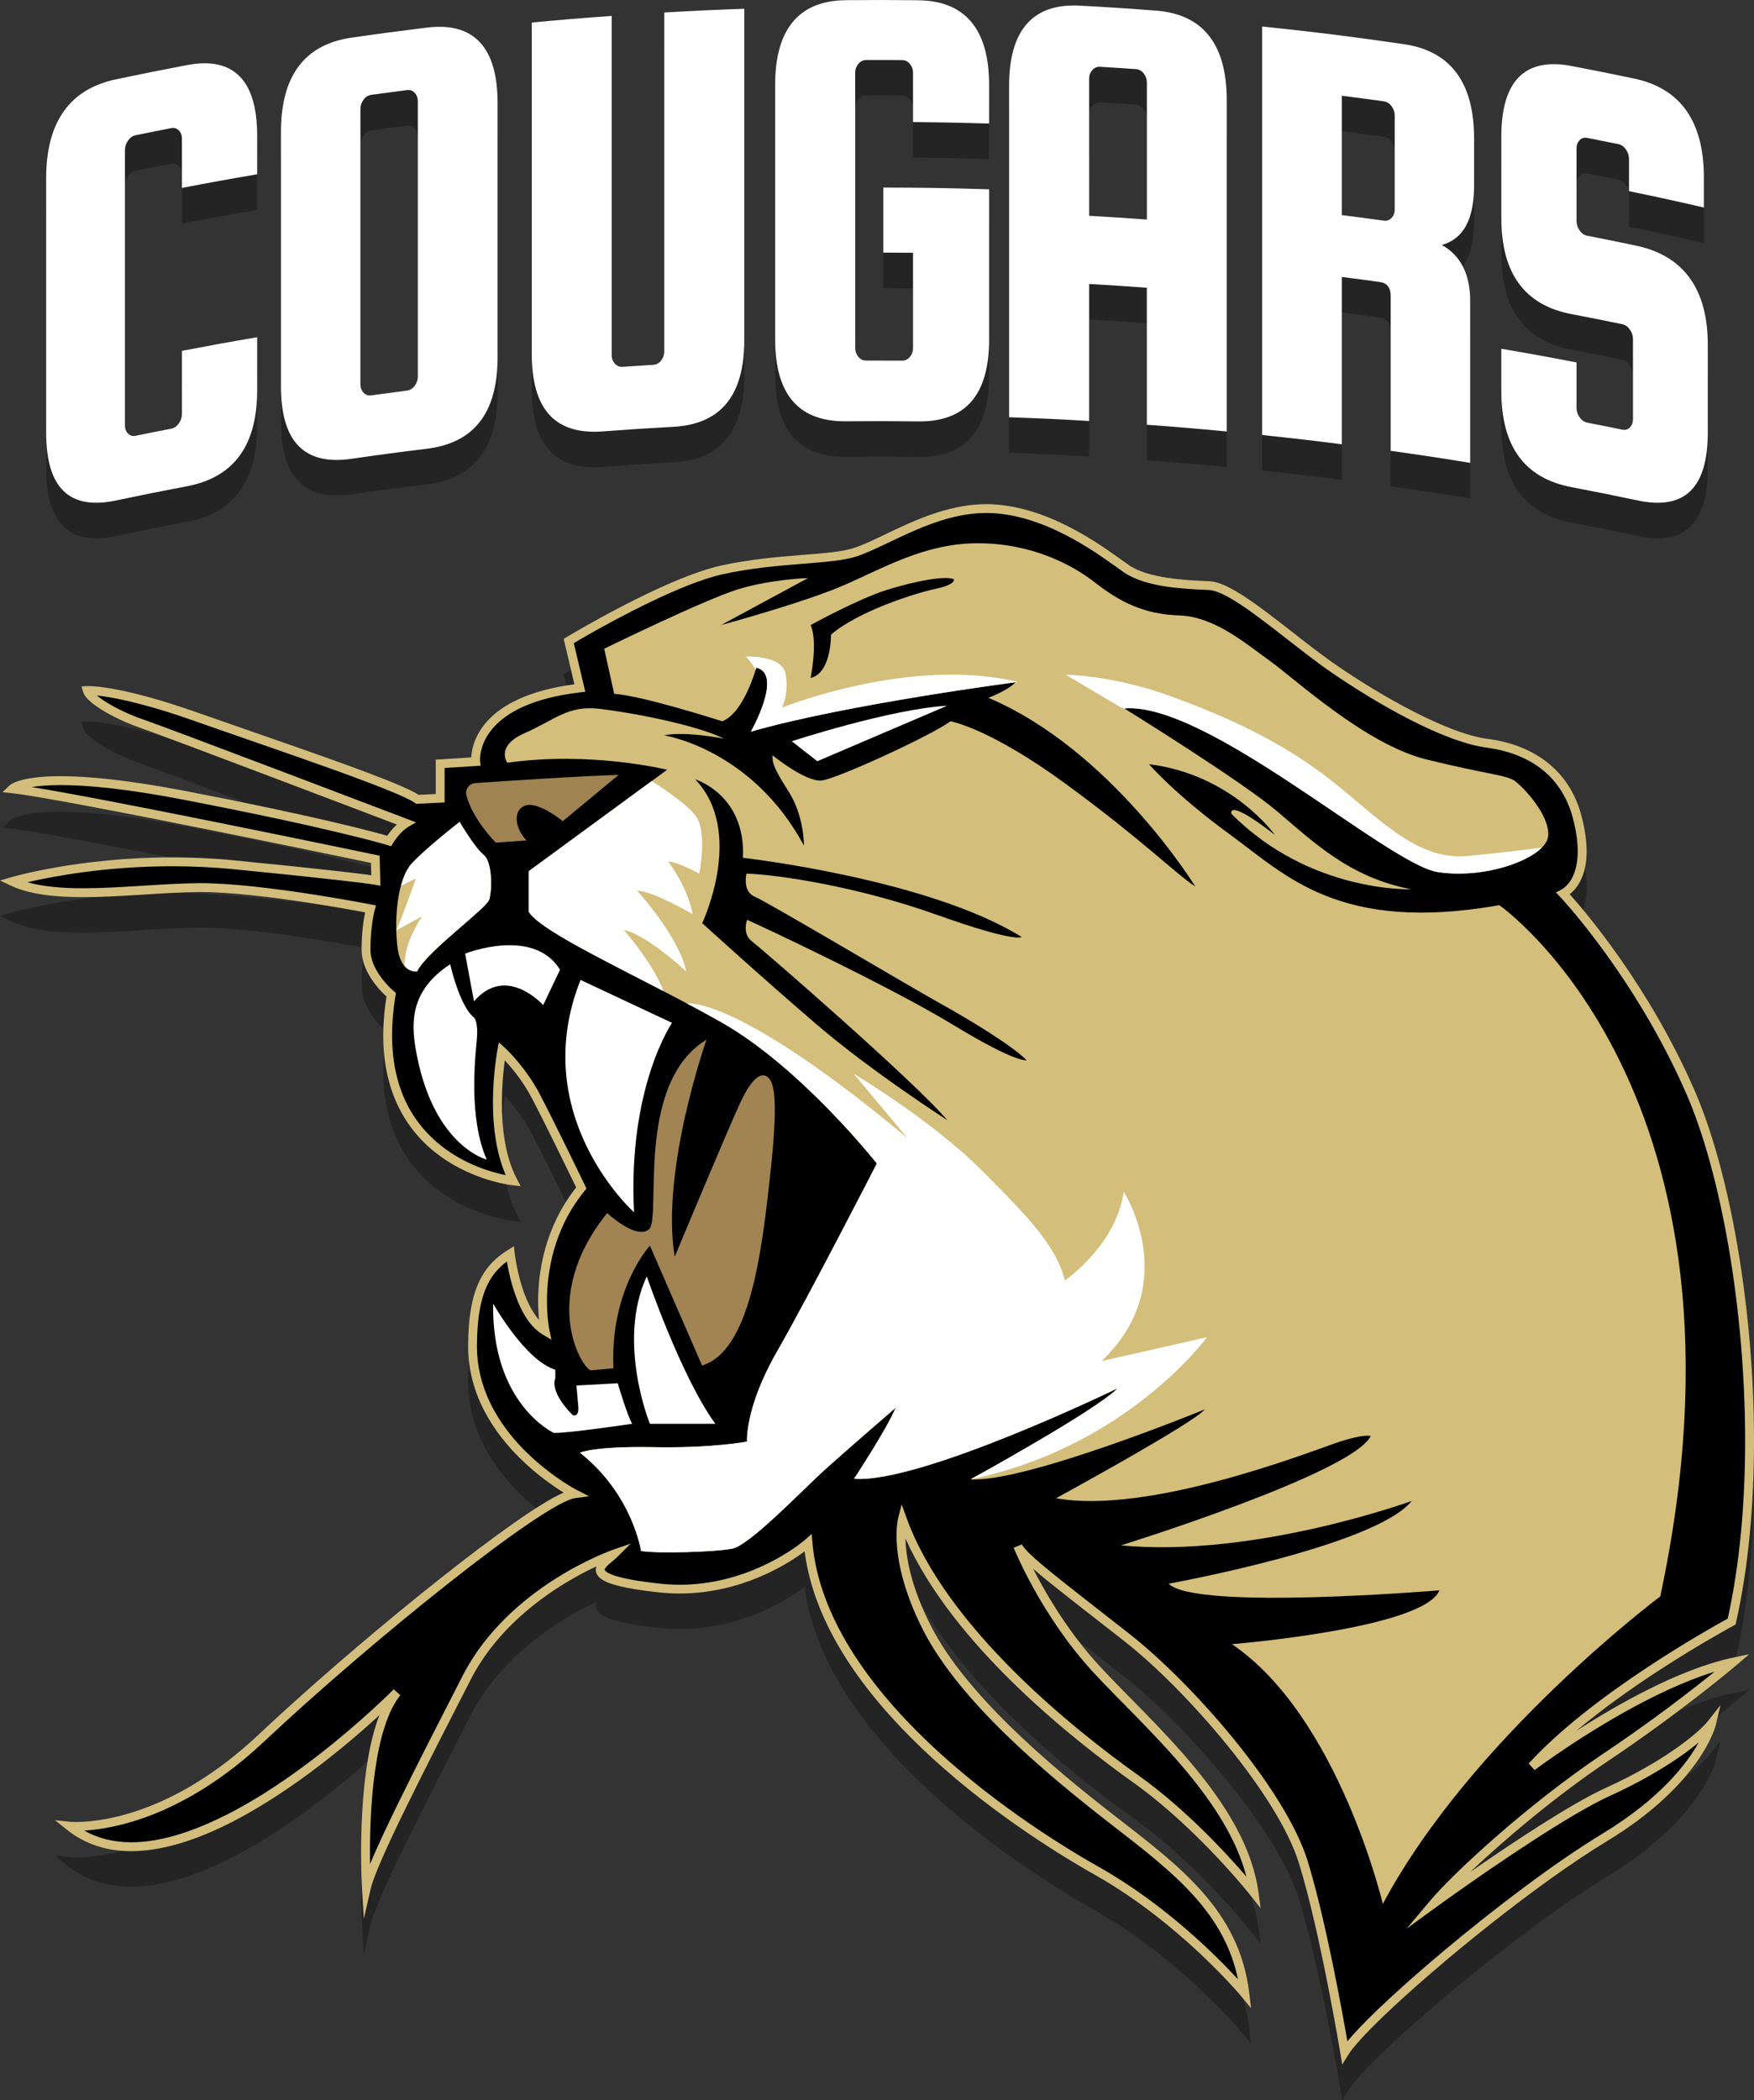 <?xml version="1.0" encoding="utf-8"?>
<!-- Generator: Adobe Illustrator 16.0.0, SVG Export Plug-In . SVG Version: 6.00 Build 0)  -->
<!DOCTYPE svg PUBLIC "-//W3C//DTD SVG 1.1//EN" "http://www.w3.org/Graphics/SVG/1.1/DTD/svg11.dtd">
<svg version="1.1" id="Layer_1" xmlns="http://www.w3.org/2000/svg" xmlns:xlink="http://www.w3.org/1999/xlink" x="0px" y="0px"
	 width="98.788px" height="118.237px" viewBox="37.274 21.546 98.788 118.237"
	 enable-background="new 37.274 21.546 98.788 118.237" xml:space="preserve">
<rect x="37.274" y="21.546" width="98.788" height="118.237" fill="#333333" stroke="none"/>
<rect display="none" fill="#4D284A" width="173.333" height="159.333"/>
<path opacity="0.3" d="M39.874,47.898c0-5.73,0-8.595,0-14.326c0-3.127,1.306-5.006,3.929-5.559c1.6-0.336,2.4-0.497,4.004-0.802
	c2.63-0.5,3.951,0.852,3.951,3.98c0,0.867,0,1.301,0,2.168c-1.697,0.289-2.544,0.442-4.237,0.767c0-1.109,0-1.664,0-2.772
	c0-0.19-0.058-0.344-0.175-0.464c-0.117-0.12-0.26-0.163-0.43-0.13c-0.801,0.156-1.202,0.236-2.002,0.4
	c-0.169,0.035-0.313,0.135-0.429,0.301c-0.116,0.166-0.174,0.344-0.174,0.534c0,6.2,0,9.299,0,15.499
	c0,0.19,0.058,0.344,0.174,0.462c0.116,0.118,0.259,0.16,0.429,0.125c0.8-0.164,1.201-0.244,2.002-0.4
	c0.169-0.033,0.313-0.132,0.43-0.296c0.117-0.165,0.175-0.342,0.175-0.532c0-1.422,0-2.132,0-3.554
	c1.693-0.324,2.54-0.478,4.237-0.767c0,1.194,0,1.792,0,2.986c0,3.128-1.321,4.904-3.951,5.404
	c-1.604,0.305-2.405,0.465-4.004,0.802C41.18,52.276,39.874,51.027,39.874,47.898z M53.098,45.295c0-5.73,0-8.595,0-14.326
	c0-3.128,1.318-4.92,3.963-5.301c1.702-0.245,2.554-0.358,4.259-0.568c2.65-0.325,3.978,1.114,3.978,4.242c0,5.73,0,8.595,0,14.326
	c0,3.128-1.328,4.816-3.978,5.142c-1.706,0.209-2.557,0.323-4.259,0.568C54.416,49.758,53.098,48.423,53.098,45.295z M57.573,45.18
	c0,0.19,0.059,0.347,0.176,0.473c0.117,0.125,0.261,0.177,0.432,0.153c0.807-0.111,1.21-0.165,2.017-0.269
	c0.171-0.022,0.315-0.112,0.433-0.269c0.118-0.155,0.176-0.328,0.176-0.518c0-6.2,0-9.299,0-15.499c0-0.189-0.059-0.348-0.176-0.476
	c-0.118-0.127-0.262-0.18-0.433-0.158c-0.807,0.104-1.21,0.158-2.017,0.269c-0.171,0.024-0.315,0.115-0.432,0.273
	c-0.117,0.159-0.176,0.333-0.176,0.522C57.573,35.881,57.573,38.98,57.573,45.18z M71.211,47.835
	c1.594-0.119,2.393-0.171,3.989-0.259c2.66-0.148,3.993-1.747,3.993-4.875c0-7.465,0-11.197,0-18.662
	c-1.804,0.065-2.706,0.107-4.508,0.211c0,7.636,0,11.454,0,19.089c0,0.19-0.059,0.359-0.177,0.508
	c-0.118,0.149-0.263,0.229-0.434,0.239c-0.696,0.042-1.043,0.065-1.738,0.113c-0.172,0.012-0.317-0.049-0.434-0.183
	c-0.118-0.134-0.177-0.295-0.177-0.485c0-7.635,0-11.453,0-19.089c-1.801,0.13-2.701,0.205-4.5,0.374c0,7.466,0,11.198,0,18.663
	C67.225,46.606,68.552,48.033,71.211,47.835z M84.927,47.266c1.624-0.014,2.436-0.012,4.06,0.006
	c2.663,0.03,3.995-1.481,3.995-4.609c0-3.384,0-5.076,0-8.46c-2.383-0.073-3.575-0.092-5.96-0.096c0,1.465,0,2.197,0,3.661
	c0.67,0.001,1.005,0.003,1.675,0.009c0,2.147,0,3.22,0,5.367c0,0.19-0.059,0.355-0.177,0.497c-0.119,0.14-0.264,0.21-0.436,0.209
	c-0.813-0.005-1.218-0.006-2.03-0.004c-0.173,0.001-0.318-0.07-0.436-0.211c-0.118-0.142-0.177-0.307-0.177-0.497
	c0-6.199,0-9.298,0-15.498c0-0.19,0.059-0.356,0.177-0.499c0.119-0.143,0.264-0.215,0.436-0.215c0.812-0.002,1.218-0.002,2.03,0.004
	c0.172,0.001,0.317,0.073,0.436,0.217c0.118,0.143,0.177,0.31,0.177,0.499c0,1.108,0,1.663,0,2.772
	c1.716,0.017,2.571,0.034,4.285,0.086c0-0.867,0-1.301,0-2.168c0-3.128-1.332-4.745-3.995-4.775
	c-1.624-0.018-2.436-0.019-4.06-0.005c-2.664,0.022-3.995,1.637-3.995,4.764c0,5.731,0,8.596,0,14.326
	C80.932,45.774,82.263,47.288,84.927,47.266z M98.618,47.247c-1.804-0.104-2.705-0.146-4.509-0.21c0-7.465,0-11.197,0-18.662
	c0-3.128,1.331-4.657,3.992-4.511c1.714,0.094,2.569,0.15,4.28,0.28c2.656,0.201,3.984,1.905,3.984,5.033c0,7.465,0,11.197,0,18.662
	c-1.799-0.171-2.699-0.247-4.5-0.379c0-3.085,0-4.628,0-7.713c-1.299-0.096-1.949-0.138-3.248-0.213
	C98.618,42.619,98.618,44.162,98.618,47.247z M98.618,35.695c1.301,0.075,1.95,0.117,3.25,0.212c0-3.085,0-4.628,0-7.714
	c0-0.189-0.06-0.359-0.178-0.51s-0.264-0.232-0.436-0.245c-0.811-0.057-1.215-0.083-2.025-0.132
	c-0.172-0.011-0.316,0.052-0.436,0.188c-0.117,0.135-0.176,0.298-0.176,0.487C98.618,31.066,98.618,32.609,98.618,35.695z
	 M112.847,48.559c-1.796-0.228-2.693-0.332-4.49-0.521c0-9.2,0-13.799,0-23c3.197,0.335,4.793,0.534,7.979,0.994
	c2.645,0.381,3.961,2.174,3.961,5.303c0,1.066,0,1.6,0,2.666c0,1.896-0.605,3.003-1.819,3.335c1.065,0.592,1.599,1.652,1.599,3.169
	c0,3.64,0,5.46,0,9.1c-1.789-0.291-2.685-0.426-4.477-0.678c0-3.484,0-5.226,0-8.709c0-0.474-0.203-0.74-0.607-0.795
	c-0.859-0.119-1.287-0.175-2.146-0.284C112.847,42.907,112.847,44.791,112.847,48.559z M112.847,35.656
	c0.948,0.12,1.422,0.183,2.37,0.314c0.17,0.023,0.313-0.028,0.431-0.153c0.117-0.126,0.177-0.283,0.177-0.473
	c0-2.119,0-3.178,0-5.297c0-0.189-0.06-0.364-0.177-0.522c-0.116-0.159-0.261-0.25-0.431-0.273c-0.948-0.132-1.422-0.195-2.37-0.315
	C112.847,31.625,112.847,32.968,112.847,35.656z M125.78,50.972c1.502,0.287,2.252,0.438,3.75,0.753
	c2.623,0.552,3.93-0.698,3.93-3.826c0-1.976,0-2.964,0-4.941c0-3.081-1.307-4.959-3.93-5.559c-1.142-0.241-1.713-0.357-2.859-0.581
	c-0.17-0.033-0.313-0.132-0.428-0.297c-0.117-0.165-0.176-0.341-0.176-0.531c0-1.635,0-2.453,0-4.088
	c0-0.189,0.059-0.344,0.176-0.464c0.115-0.119,0.258-0.162,0.428-0.129c0.699,0.137,1.05,0.207,1.748,0.35
	c0.17,0.034,0.313,0.135,0.43,0.301c0.115,0.166,0.174,0.345,0.174,0.534c0,0.725,0,1.088,0,1.813
	c1.689,0.351,2.532,0.536,4.216,0.922c0-0.683,0-1.024,0-1.706c0-3.127-1.307-5.005-3.93-5.554
	c-1.409-0.295-2.114-0.437-3.526-0.707c-2.631-0.504-3.951,0.847-3.951,3.975c0,1.834,0,2.751,0,4.585
	c0,3.128,1.32,4.906,3.951,5.409c1.145,0.219,1.717,0.333,2.86,0.568c0.169,0.035,0.312,0.135,0.428,0.302
	c0.116,0.166,0.175,0.345,0.175,0.534c0,1.807,0,2.709,0,4.515c0,0.19-0.059,0.343-0.175,0.461c-0.116,0.119-0.259,0.16-0.428,0.125
	c-0.788-0.163-1.183-0.242-1.972-0.396c-0.17-0.033-0.313-0.132-0.428-0.297c-0.117-0.164-0.176-0.341-0.176-0.531
	c0-1.023,0-1.536,0-2.559c-1.691-0.327-2.54-0.481-4.236-0.772c0,0.953,0,1.429,0,2.382C121.831,48.691,123.15,50.469,125.78,50.972
	z M126.049,120.995c1.511-1.268,3.195-2.453,4.688-3.424c1.164-0.757,2.213-1.386,2.969-1.822c0.754-0.438,1.215-0.687,1.217-0.688
	l0.101-0.055l0.024-0.11c0.705-3.114,1.014-6.636,1.015-10.206c-0.002-7.504-1.364-15.212-3.36-19.781
	c-2.582-5.899-6.181-10.082-7.021-11.018c0.548-0.431,0.955-1.219,0.953-2.42c0-0.577-0.09-1.246-0.297-2.017
	c-0.711-2.671-2.834-3.996-5.271-4.308c-2.276-0.292-6.038-2.436-8.517-4.146c-1.235-0.85-2.633-2.004-3.904-2.959
	c-0.637-0.477-1.242-0.905-1.789-1.222c-0.548-0.315-1.029-0.528-1.468-0.551c-1.433-0.055-3.507-0.174-4.556-0.923
	c-1.15-0.804-4.055-3.094-7.371-3.388c-0.211-0.019-0.42-0.027-0.627-0.027c-3.069,0.005-5.719,1.892-7.463,2.466
	c-0.638,0.217-1.735,0.3-3.05,0.405c-1.318,0.106-2.863,0.24-4.445,0.588c-3.206,0.711-8.687,4.025-8.7,4.03l-0.156,0.094
	l0.604,2.558c-2.634,0.352-4.102,1.19-4.898,2.065c-0.749,0.822-0.892,1.648-0.912,2.053l-1.999,0.125v1.934l-0.967,0.047
	c-0.315-0.209-0.887-0.463-1.696-0.79c-2.62-1.05-7.458-2.678-10.785-3.849c-3.981-1.402-5.752-1.484-6.118-1.484l-0.073,0.001
	l-0.314,0.018l0.089,0.302c0.07,0.221,0.227,0.389,0.432,0.57c0.618,0.53,1.762,1.108,2.821,1.472c0.675,0.23,4.393,1.63,7.93,2.97
	c1.769,0.67,3.496,1.325,4.78,1.813c0.75,0.285,1.341,0.509,1.709,0.649c-0.246,0.227-0.431,0.474-0.539,0.633
	c-0.757-0.216-4.035-1.108-11.345-2.516c-3.335-0.642-5.563-0.838-7.046-0.839c-2.28,0.001-2.817,0.46-2.895,0.531l-0.38,0.371
	l0.529,0.056c1.438,0.152,6.561,1.146,11.297,2.098c2.371,0.477,4.649,0.943,6.336,1.291c1.271,0.262,2.203,0.456,2.586,0.536
	l0.018,0.692c-0.64-0.088-2.523-0.323-7.687-0.833c-1.226-0.121-2.407-0.171-3.521-0.171c-5.27,0-9.058,1.113-9.073,1.118
	l-0.629,0.185l0.592,0.281c1.091,0.516,2.531,0.653,4.093,0.655c2.14-0.001,4.516-0.27,6.485-0.287h0.128
	c1.705,0,4.092,0.297,6.044,0.596c0.977,0.149,1.846,0.299,2.471,0.411c0.324,0.058,0.578,0.105,0.751,0.138
	c-0.077,0.368-0.199,1.104-0.199,2.095c0.002,0.785,0.389,1.462,0.76,1.946c0.258,0.336,0.506,0.573,0.642,0.695
	c-0.121,0.777-0.183,1.508-0.183,2.18c-0.006,3.808,1.824,5.959,3.642,7.105c1.817,1.15,3.612,1.34,3.634,1.343l0.465,0.05
	l-0.218-0.414c-0.656-1.242-0.843-2.879-0.842-4.271c0-0.805,0.061-1.525,0.121-2.046c0.015-0.13,0.03-0.247,0.044-0.351
	c0.38,0.405,1.008,1.146,1.526,2.129c0.403,0.767,1.044,2.058,1.583,3.154c0.418,0.854,0.772,1.583,0.911,1.87
	c-1.787,2.267-2.142,4.78-2.142,6.396c0,0.424,0.024,0.783,0.052,1.063c-0.449-0.502-0.784-1.269-0.996-1.983
	c-0.142-0.471-0.236-0.916-0.295-1.242c-0.059-0.324-0.081-0.526-0.081-0.527l-0.043-0.395l-0.337,0.209
	c-0.629,0.39-1.208,0.91-1.61,1.756s-0.633,1.996-0.633,3.664c0.001,2.763,1.484,4.896,2.944,6.33c0.95,0.934,1.889,1.57,2.439,1.91
	c-0.173,0.075-0.357,0.164-0.57,0.28c-1.648,0.906-4.51,3.032-7.616,5.542c-3.104,2.51-6.441,5.396-9.004,7.809
	c-4.849,4.563-9.057,4.912-10.268,4.914c-0.117,0-0.206-0.002-0.264-0.006l-0.083-0.007l-0.848-0.09l0.666,0.534
	c1.065,0.855,2.315,1.213,3.627,1.211c3.316-0.008,7.074-2.211,10.035-4.393c1.651-1.221,3.031-2.424,3.945-3.263
	c-0.336,0.863-0.562,1.876-0.718,2.921c-0.253,1.711-0.313,3.502-0.313,4.819c0,1.188,0.048,1.987,0.049,1.991l0.105,1.734
	l0.388-1.693c0.155-0.69,0.937-2.434,1.989-4.579c1.053-2.152,2.381-4.737,3.646-7.206c1.235-2.412,3.271-4.122,5.001-5.225
	c0.797-0.508,1.52-0.881,2.076-1.141c-0.02,0.059-0.034,0.12-0.037,0.189c-0.002,0.177,0.094,0.348,0.238,0.467
	c0.217,0.184,0.546,0.318,1.072,0.451c0.526,0.132,1.25,0.252,2.244,0.359c0.401,0.043,0.792,0.063,1.173,0.063
	c3.52-0.003,6.124-1.69,7.036-2.372c0.539,4.174,3.342,7.979,6.609,11.096c3.387,3.229,7.281,5.727,9.731,7.109
	c2.413,1.361,4.483,3.078,5.946,4.453c0.731,0.688,1.313,1.291,1.711,1.722c0.197,0.215,0.351,0.388,0.453,0.504
	c0.103,0.118,0.153,0.181,0.153,0.181l0.541,0.651l-0.101-0.841c-0.275-2.326-1.256-4.121-2.623-5.678
	c-1.367-1.559-3.119-2.887-4.973-4.324c-3.701-2.865-8.349-6.822-10.306-10.625c-1.177-2.279-1.438-3.979-1.463-4.977
	c2.683,5.994,9.396,11.289,12.845,13.752c1.793,1.277,3.445,2.867,4.646,4.135c0.601,0.636,1.088,1.188,1.426,1.584
	s0.521,0.629,0.521,0.63l0.568,0.718l-0.124-0.906c-0.356-2.578-1.883-4.97-3.668-7.115c-1.786-2.146-3.845-4.053-5.292-5.625
	c-1.439-1.563-2.533-3.275-3.268-4.598c-0.174-0.313-0.325-0.602-0.459-0.863c1.08,0.934,2.88,2.303,5.139,4.078
	c3.462,2.709,8.667,8.688,9.831,12.502c0.601,1.94,1.183,4.613,1.614,6.797c0.216,1.092,0.395,2.063,0.519,2.758
	c0.124,0.697,0.193,1.119,0.193,1.119l0.108,0.656l0.351-0.563c0.263-0.427,0.987-1.22,1.993-2.181
	c3.021-2.896,8.607-7.434,12.55-9.822c5.347-3.238,6.146-6.52,6.153-6.572l0.256-1.093l-0.694,0.881
	c-0.282,0.358-0.949,0.96-1.925,1.632c-0.977,0.673-2.268,1.428-3.815,2.129c-2.008,0.912-5.415,3.191-7.657,4.747
	c1.935-1.834,4.84-4.29,7.733-6.229c4.179-2.799,7.228-5.387,7.231-5.392l0.754-0.641l-0.969,0.204
	C131.85,117.525,128.379,119.499,126.049,120.995z"/>
<g>
	<g>
		<path fill="#FFFFFF" d="M47.521,44.853c0-1.422,0-2.132,0-3.554c1.693-0.324,2.54-0.478,4.237-0.767c0,1.194,0,1.792,0,2.986
			c0,3.128-1.321,4.904-3.951,5.404c-1.604,0.305-2.405,0.465-4.004,0.802c-2.623,0.552-3.929-0.697-3.929-3.826
			c0-5.73,0-8.595,0-14.326c0-3.127,1.306-5.006,3.929-5.559c1.6-0.336,2.4-0.497,4.004-0.802c2.63-0.5,3.951,0.852,3.951,3.98
			c0,0.867,0,1.301,0,2.168c-1.697,0.289-2.544,0.442-4.237,0.767c0-1.109,0-1.664,0-2.772c0-0.19-0.058-0.344-0.175-0.464
			c-0.117-0.12-0.26-0.163-0.43-0.13c-0.801,0.156-1.202,0.236-2.002,0.4c-0.169,0.035-0.313,0.135-0.429,0.301
			c-0.116,0.166-0.174,0.344-0.174,0.534c0,6.2,0,9.299,0,15.499c0,0.19,0.058,0.344,0.174,0.462
			c0.116,0.118,0.259,0.16,0.429,0.125c0.8-0.164,1.201-0.244,2.002-0.4c0.169-0.033,0.313-0.132,0.43-0.296
			C47.463,45.22,47.521,45.043,47.521,44.853z"/>
		<path fill="#FFFFFF" d="M65.298,27.342c0,5.73,0,8.595,0,14.326c0,3.128-1.328,4.816-3.978,5.142
			c-1.706,0.209-2.557,0.323-4.259,0.568c-2.645,0.38-3.963-0.955-3.963-4.083c0-5.73,0-8.595,0-14.326
			c0-3.128,1.318-4.92,3.963-5.301c1.702-0.245,2.554-0.358,4.259-0.568C63.97,22.775,65.298,24.214,65.298,27.342z M60.807,42.75
			c0-6.2,0-9.299,0-15.499c0-0.189-0.059-0.348-0.176-0.476c-0.118-0.127-0.262-0.18-0.433-0.158
			c-0.807,0.104-1.21,0.158-2.017,0.269c-0.171,0.024-0.315,0.115-0.432,0.273c-0.117,0.159-0.176,0.333-0.176,0.522
			c0,6.2,0,9.299,0,15.499c0,0.19,0.059,0.347,0.176,0.473c0.117,0.125,0.261,0.177,0.432,0.153c0.807-0.111,1.21-0.165,2.017-0.269
			c0.171-0.022,0.315-0.112,0.433-0.269C60.749,43.113,60.807,42.94,60.807,42.75z"/>
		<path fill="#FFFFFF" d="M74.685,22.25c1.802-0.104,2.704-0.146,4.508-0.211c0,7.465,0,11.197,0,18.662
			c0,3.128-1.333,4.727-3.993,4.875c-1.596,0.088-2.395,0.14-3.989,0.259c-2.659,0.198-3.986-1.229-3.986-4.356
			c0-7.465,0-11.197,0-18.663c1.799-0.169,2.699-0.244,4.5-0.374c0,7.636,0,11.454,0,19.089c0,0.19,0.059,0.351,0.177,0.485
			c0.117,0.134,0.262,0.195,0.434,0.183c0.695-0.048,1.042-0.071,1.738-0.113c0.171-0.01,0.316-0.09,0.434-0.239
			c0.118-0.149,0.177-0.318,0.177-0.508C74.685,33.704,74.685,29.886,74.685,22.25z"/>
		<path fill="#FFFFFF" d="M87.022,35.768c0-1.464,0-2.196,0-3.661c2.385,0.004,3.577,0.023,5.96,0.096c0,3.384,0,5.076,0,8.46
			c0,3.128-1.332,4.639-3.995,4.609c-1.624-0.018-2.436-0.02-4.06-0.006c-2.664,0.022-3.995-1.492-3.995-4.62
			c0-5.73,0-8.595,0-14.326c0-3.127,1.331-4.742,3.995-4.764c1.624-0.014,2.436-0.013,4.06,0.005
			c2.663,0.03,3.995,1.647,3.995,4.775c0,0.867,0,1.301,0,2.168c-1.714-0.052-2.569-0.069-4.285-0.086c0-1.109,0-1.664,0-2.772
			c0-0.189-0.059-0.356-0.177-0.499c-0.118-0.144-0.264-0.216-0.436-0.217c-0.813-0.006-1.218-0.006-2.03-0.004
			c-0.172,0-0.317,0.072-0.436,0.215c-0.118,0.143-0.177,0.309-0.177,0.499c0,6.2,0,9.299,0,15.498c0,0.19,0.059,0.355,0.177,0.497
			c0.118,0.141,0.263,0.212,0.436,0.211c0.812-0.002,1.218-0.001,2.03,0.004c0.172,0.001,0.316-0.069,0.436-0.209
			c0.118-0.142,0.177-0.307,0.177-0.497c0-2.147,0-3.22,0-5.367C88.027,35.771,87.692,35.769,87.022,35.768z"/>
		<path fill="#FFFFFF" d="M102.381,22.144c2.656,0.201,3.984,1.905,3.984,5.033c0,7.465,0,11.197,0,18.662
			c-1.799-0.171-2.699-0.247-4.5-0.379c0-3.085,0-4.628,0-7.713c-1.299-0.096-1.949-0.138-3.248-0.213c0,3.085,0,4.628,0,7.713
			c-1.804-0.104-2.705-0.146-4.509-0.21c0-7.465,0-11.197,0-18.662c0-3.128,1.331-4.657,3.992-4.511
			C99.815,21.958,100.67,22.014,102.381,22.144z M98.618,33.695c1.301,0.075,1.95,0.117,3.25,0.212c0-3.085,0-4.628,0-7.714
			c0-0.189-0.06-0.359-0.178-0.51s-0.264-0.232-0.436-0.245c-0.811-0.057-1.215-0.083-2.025-0.132
			c-0.172-0.011-0.316,0.052-0.436,0.188c-0.117,0.135-0.176,0.298-0.176,0.487C98.618,29.066,98.618,30.609,98.618,33.695z"/>
		<path fill="#FFFFFF" d="M112.847,37.139c0,3.768,0,5.652,0,9.42c-1.796-0.228-2.693-0.332-4.49-0.521c0-9.2,0-13.799,0-23
			c3.197,0.335,4.793,0.534,7.979,0.994c2.645,0.381,3.961,2.174,3.961,5.303c0,1.066,0,1.6,0,2.666
			c0,1.896-0.605,3.003-1.819,3.335c1.065,0.592,1.599,1.652,1.599,3.169c0,3.64,0,5.46,0,9.1c-1.789-0.291-2.685-0.426-4.477-0.678
			c0-3.484,0-5.226,0-8.709c0-0.474-0.203-0.74-0.607-0.795C114.133,37.304,113.706,37.248,112.847,37.139z M112.847,26.937
			c0,2.688,0,4.031,0,6.719c0.948,0.12,1.422,0.183,2.37,0.314c0.17,0.023,0.313-0.028,0.431-0.153
			c0.117-0.126,0.177-0.283,0.177-0.473c0-2.119,0-3.178,0-5.297c0-0.189-0.06-0.364-0.177-0.522
			c-0.116-0.159-0.261-0.25-0.431-0.273C114.269,27.12,113.795,27.057,112.847,26.937z"/>
		<path fill="#FFFFFF" d="M133.238,33.229c-1.684-0.386-2.526-0.571-4.216-0.922c0-0.725,0-1.088,0-1.813
			c0-0.189-0.059-0.368-0.174-0.534c-0.116-0.166-0.26-0.267-0.43-0.301c-0.698-0.143-1.049-0.213-1.748-0.35
			c-0.17-0.033-0.313,0.01-0.428,0.129c-0.117,0.12-0.176,0.275-0.176,0.464c0,1.635,0,2.453,0,4.088
			c0,0.19,0.059,0.366,0.176,0.531c0.115,0.165,0.258,0.264,0.428,0.297c1.146,0.224,1.718,0.34,2.859,0.581
			c2.623,0.6,3.93,2.478,3.93,5.559c0,1.977,0,2.965,0,4.941c0,3.128-1.307,4.378-3.93,3.826c-1.498-0.315-2.248-0.466-3.75-0.753
			c-2.63-0.503-3.949-2.281-3.949-5.409c0-0.953,0-1.429,0-2.382c1.696,0.291,2.545,0.445,4.236,0.772c0,1.023,0,1.536,0,2.559
			c0,0.19,0.059,0.367,0.176,0.531c0.115,0.165,0.258,0.264,0.428,0.297c0.789,0.154,1.184,0.233,1.972,0.396
			c0.169,0.035,0.312-0.006,0.428-0.125c0.116-0.118,0.175-0.271,0.175-0.461c0-1.806,0-2.708,0-4.515
			c0-0.189-0.059-0.368-0.175-0.534c-0.116-0.167-0.259-0.267-0.428-0.302c-1.144-0.235-1.716-0.349-2.86-0.568
			c-2.631-0.503-3.951-2.281-3.951-5.409c0-1.834,0-2.751,0-4.585c0-3.128,1.32-4.479,3.951-3.975
			c1.412,0.27,2.117,0.412,3.526,0.707c2.623,0.549,3.93,2.427,3.93,5.554C133.238,32.205,133.238,32.546,133.238,33.229z"/>
	</g>
	<g>
		<path fill="#D3BD7D" d="M126.049,118.995c1.511-1.268,3.195-2.453,4.688-3.424c1.164-0.757,2.213-1.386,2.969-1.822
			c0.754-0.438,1.215-0.687,1.217-0.688l0.101-0.055l0.024-0.11c0.705-3.114,1.014-6.636,1.015-10.206
			c-0.002-7.504-1.364-15.212-3.36-19.781c-2.582-5.899-6.181-10.082-7.021-11.018c0.548-0.431,0.955-1.219,0.953-2.42
			c0-0.577-0.09-1.246-0.297-2.017c-0.711-2.671-2.834-3.996-5.271-4.308c-2.276-0.292-6.038-2.436-8.517-4.146
			c-1.235-0.85-2.633-2.004-3.904-2.959c-0.637-0.477-1.242-0.905-1.789-1.222c-0.548-0.315-1.029-0.528-1.468-0.551
			c-1.433-0.055-3.507-0.174-4.556-0.923c-1.15-0.804-4.055-3.094-7.371-3.388c-0.211-0.019-0.42-0.027-0.627-0.027
			c-3.069,0.005-5.719,1.892-7.463,2.466c-0.638,0.217-1.735,0.3-3.05,0.405c-1.318,0.106-2.863,0.24-4.445,0.588
			c-3.206,0.711-8.687,4.025-8.7,4.03l-0.156,0.094l0.604,2.558c-2.634,0.352-4.102,1.19-4.898,2.065
			c-0.749,0.822-0.892,1.648-0.912,2.053l-1.999,0.125v1.934l-0.967,0.047c-0.315-0.209-0.887-0.463-1.696-0.79
			c-2.62-1.05-7.458-2.678-10.785-3.849c-3.981-1.402-5.752-1.484-6.118-1.484l-0.073,0.001l-0.314,0.018l0.089,0.302
			c0.07,0.221,0.227,0.389,0.432,0.57c0.618,0.53,1.762,1.108,2.821,1.472c0.675,0.23,4.393,1.63,7.93,2.97
			c1.769,0.67,3.496,1.325,4.78,1.813c0.75,0.285,1.341,0.509,1.709,0.649c-0.246,0.227-0.431,0.474-0.539,0.633
			c-0.757-0.216-4.035-1.108-11.345-2.516c-3.335-0.642-5.563-0.838-7.046-0.839c-2.28,0.001-2.817,0.46-2.895,0.531l-0.38,0.371
			l0.529,0.056c1.438,0.152,6.561,1.146,11.297,2.098c2.371,0.477,4.649,0.943,6.336,1.291c1.271,0.262,2.203,0.456,2.586,0.536
			l0.018,0.692c-0.64-0.088-2.523-0.323-7.687-0.833c-1.226-0.121-2.407-0.171-3.521-0.171c-5.27,0-9.058,1.113-9.073,1.118
			l-0.629,0.185l0.592,0.281c1.091,0.516,2.531,0.653,4.093,0.655c2.14-0.001,4.516-0.27,6.485-0.287h0.128
			c1.705,0,4.092,0.297,6.044,0.596c0.977,0.149,1.846,0.299,2.471,0.411c0.324,0.058,0.578,0.105,0.751,0.138
			c-0.077,0.368-0.199,1.104-0.199,2.095c0.002,0.785,0.389,1.462,0.76,1.946c0.258,0.336,0.506,0.573,0.642,0.695
			c-0.121,0.778-0.183,1.507-0.183,2.179c-0.006,3.808,1.824,5.959,3.642,7.106c1.817,1.15,3.612,1.34,3.634,1.343l0.465,0.05
			l-0.218-0.414c-0.656-1.242-0.843-2.879-0.842-4.271c0-0.805,0.061-1.525,0.121-2.046c0.015-0.13,0.03-0.247,0.044-0.351
			c0.38,0.405,1.008,1.146,1.526,2.129c0.403,0.767,1.044,2.058,1.583,3.154c0.418,0.854,0.772,1.583,0.911,1.87
			c-1.787,2.267-2.142,4.78-2.142,6.396c0,0.424,0.024,0.783,0.052,1.063c-0.449-0.502-0.784-1.269-0.996-1.983
			c-0.142-0.471-0.236-0.916-0.295-1.242c-0.059-0.324-0.081-0.526-0.081-0.527l-0.043-0.395l-0.337,0.209
			c-0.629,0.39-1.208,0.91-1.61,1.756s-0.633,1.996-0.633,3.664c0.001,2.763,1.484,4.896,2.944,6.33
			c0.95,0.934,1.889,1.57,2.439,1.91c-0.173,0.075-0.357,0.164-0.57,0.28c-1.648,0.906-4.51,3.032-7.616,5.542
			c-3.104,2.51-6.441,5.396-9.004,7.809c-4.849,4.563-9.057,4.912-10.268,4.914c-0.117,0-0.206-0.002-0.264-0.006l-0.083-0.007
			l-0.848-0.09l0.666,0.534c1.065,0.855,2.315,1.213,3.627,1.211c3.316-0.008,7.074-2.211,10.035-4.393
			c1.651-1.221,3.031-2.424,3.945-3.263c-0.336,0.863-0.562,1.876-0.718,2.921c-0.253,1.711-0.313,3.502-0.313,4.819
			c0,1.188,0.048,1.987,0.049,1.991l0.105,1.734l0.388-1.693c0.155-0.69,0.937-2.434,1.989-4.579
			c1.053-2.152,2.381-4.737,3.646-7.206c1.235-2.412,3.271-4.122,5.001-5.225c0.797-0.508,1.52-0.881,2.076-1.141
			c-0.02,0.059-0.034,0.12-0.037,0.189c-0.002,0.177,0.094,0.348,0.238,0.467c0.217,0.184,0.546,0.318,1.072,0.451
			c0.526,0.132,1.25,0.252,2.244,0.359c0.401,0.043,0.792,0.063,1.173,0.063c3.52-0.003,6.124-1.69,7.036-2.372
			c0.539,4.174,3.342,7.979,6.609,11.096c3.387,3.229,7.281,5.727,9.731,7.109c2.413,1.361,4.483,3.078,5.946,4.453
			c0.731,0.688,1.313,1.291,1.711,1.722c0.197,0.215,0.351,0.388,0.453,0.504c0.103,0.118,0.153,0.181,0.153,0.181l0.541,0.651
			l-0.101-0.841c-0.275-2.326-1.256-4.121-2.623-5.678c-1.367-1.559-3.119-2.887-4.973-4.324
			c-3.701-2.865-8.349-6.822-10.306-10.625c-1.177-2.279-1.438-3.979-1.463-4.977c2.683,5.994,9.396,11.289,12.845,13.752
			c1.793,1.277,3.445,2.867,4.646,4.135c0.601,0.636,1.088,1.188,1.426,1.584s0.521,0.629,0.521,0.63l0.568,0.718l-0.124-0.906
			c-0.356-2.578-1.883-4.97-3.668-7.115c-1.786-2.146-3.845-4.053-5.292-5.625c-1.439-1.563-2.533-3.275-3.268-4.598
			c-0.174-0.313-0.325-0.602-0.459-0.863c1.08,0.934,2.88,2.303,5.139,4.078c3.462,2.709,8.667,8.688,9.831,12.502
			c0.601,1.94,1.183,4.613,1.614,6.797c0.216,1.092,0.395,2.063,0.519,2.758c0.124,0.697,0.193,1.119,0.193,1.119l0.108,0.656
			l0.351-0.563c0.263-0.427,0.987-1.22,1.993-2.181c3.021-2.896,8.607-7.434,12.55-9.822c5.347-3.238,6.146-6.52,6.153-6.572
			l0.256-1.093l-0.694,0.881c-0.282,0.358-0.949,0.96-1.925,1.632c-0.977,0.673-2.268,1.428-3.815,2.129
			c-2.008,0.912-5.415,3.191-7.657,4.747c1.935-1.834,4.84-4.29,7.733-6.229c4.179-2.799,7.228-5.387,7.231-5.392l0.754-0.641
			l-0.969,0.204C131.85,115.525,128.379,117.499,126.049,118.995z"/>
		<path d="M127.54,120.299c-4.189,2.812-8.354,6.641-9.718,8.256l-1.321,1.57l1.66-1.207c0.002-0.002,0.418-0.305,1.094-0.782
			c2.025-1.435,6.396-4.443,8.695-5.484c1.576-0.715,2.891-1.481,3.893-2.173c0.434-0.299,0.795-0.577,1.107-0.837
			c-0.66,1.185-2.154,3.157-5.441,5.151c-2.664,1.615-6.033,4.172-8.891,6.563c-1.428,1.195-2.727,2.351-3.744,3.324
			c-0.74,0.711-1.322,1.315-1.713,1.791c-0.297-1.711-1.236-6.902-2.242-10.164c-1.252-4.021-6.463-9.958-10-12.748
			c-1.752-1.376-3.23-2.513-4.299-3.378c-0.535-0.434-0.967-0.799-1.274-1.09c-0.308-0.285-0.492-0.52-0.517-0.596l-0.465,0.187
			c0.008,0.015,1.514,3.784,4.467,6.993c1.469,1.595,3.515,3.49,5.273,5.604c1.531,1.838,2.836,3.838,3.369,5.92
			c-1.071-1.246-3.396-3.785-6.064-5.688c-3.611-2.566-10.834-8.32-13.076-14.507l-0.277-0.762l-0.2,0.784
			c-0.005,0.019-0.087,0.351-0.087,0.959c0,1.044,0.243,2.903,1.523,5.386c2.043,3.946,6.728,7.905,10.443,10.791
			c1.855,1.438,3.583,2.754,4.902,4.258c1.146,1.311,1.988,2.754,2.363,4.564c-1.18-1.285-4.078-4.207-7.823-6.322
			c-2.425-1.365-6.291-3.849-9.634-7.035c-3.344-3.188-6.148-7.076-6.511-11.228l-0.043-0.491l-0.371,0.326l-0.125,0.104
			c-0.598,0.479-3.274,2.431-6.938,2.428c-0.363,0-0.737-0.02-1.119-0.061c-1.306-0.142-2.127-0.307-2.597-0.471
			c-0.235-0.081-0.379-0.164-0.448-0.224l-0.063-0.087c-0.012-0.016,0.058-0.148,0.211-0.281c0.147-0.137,0.336-0.273,0.483-0.419
			l0.773-0.772l-1.032,0.359c-0.021,0.014-5.823,2.014-8.422,7.061c-1.266,2.469-2.594,5.056-3.65,7.215
			c-0.658,1.349-1.208,2.52-1.576,3.408c-0.003-0.199-0.005-0.41-0.005-0.643c0-1.303,0.06-3.074,0.307-4.746
			c0.245-1.672,0.692-3.244,1.404-4.12l-0.373-0.333c0,0.001-0.131,0.133-0.375,0.369c-0.856,0.825-3.093,2.896-5.805,4.755
			c-2.709,1.86-5.902,3.495-8.607,3.489c-0.953-0.001-1.84-0.205-2.645-0.658c1.682-0.096,5.674-0.813,10.157-5.035
			c2.915-2.742,6.849-6.115,10.284-8.828c1.718-1.357,3.311-2.551,4.586-3.416c0.638-0.433,1.196-0.783,1.647-1.031
			c0.448-0.248,0.801-0.389,0.969-0.407l0.788-0.104l-0.706-0.365c0,0-0.083-0.043-0.235-0.131
			c-0.535-0.313-1.889-1.176-3.098-2.523c-1.211-1.352-2.271-3.174-2.271-5.426c0-1.623,0.227-2.7,0.585-3.449
			c0.29-0.604,0.664-1.001,1.101-1.323c0.057,0.347,0.161,0.874,0.335,1.452c0.304,0.986,0.79,2.12,1.685,2.661l0.491,0.291
			l-0.119-0.56l-0.02-0.107c-0.038-0.221-0.115-0.768-0.114-1.51c0-1.58,0.346-4.037,2.125-6.213l0.101-0.123l-0.069-0.145
			c0-0.002-1.75-3.624-2.566-5.175c-0.836-1.584-1.958-2.599-1.97-2.61l-0.331-0.299l-0.083,0.438
			c-0.001,0.011-0.25,1.314-0.25,2.973c0.001,1.29,0.17,2.781,0.72,4.064c-0.723-0.145-2.251-0.562-3.628-1.646
			c-1.467-1.158-2.769-3.043-2.773-6.233c0-0.684,0.061-1.429,0.194-2.238l0.024-0.144l-0.113-0.091l-0.053-0.045
			c-0.259-0.217-1.285-1.232-1.271-2.302c0-0.683,0.061-1.243,0.122-1.631c0.03-0.194,0.061-0.344,0.083-0.445
			c0.022-0.101,0.036-0.148,0.036-0.149l0.073-0.26l-0.266-0.052c-0.008,0-6.105-1.201-9.615-1.203h-0.134
			c-2.006,0.019-4.379,0.287-6.479,0.287c-1.175,0.001-2.259-0.089-3.138-0.338c1.349-0.315,4.358-0.9,8.154-0.9
			c1.1,0,2.265,0.049,3.473,0.169c3.483,0.343,5.474,0.562,6.593,0.694c0.559,0.066,0.9,0.111,1.101,0.139
			c0.1,0.014,0.165,0.024,0.204,0.03l0.05,0.008l0.304,0.057l-0.044-1.694L58.46,69.68c0,0-4.376-0.915-9.119-1.868
			c-3.94-0.792-8.114-1.607-10.279-1.954c0.384-0.063,0.908-0.112,1.629-0.112c1.44,0,3.639,0.191,6.952,0.83
			c4.216,0.812,7.087,1.452,8.903,1.888c0.908,0.218,1.552,0.385,1.969,0.498c0.417,0.113,0.602,0.169,0.603,0.17l0.188,0.058
			l0.1-0.17l0.064-0.1c0.127-0.194,0.45-0.618,0.785-0.812l0.449-0.264l-0.487-0.185c-0.003-0.001-13.462-5.123-14.852-5.597
			c-0.67-0.228-1.393-0.559-1.958-0.893c-0.271-0.16-0.502-0.32-0.674-0.466c0.783,0.082,2.49,0.375,5.468,1.425
			c2.221,0.782,5.111,1.766,7.561,2.644c1.225,0.439,2.34,0.851,3.205,1.197c0.859,0.342,1.488,0.637,1.665,0.777l0.073,0.056
			l1.61-0.079v-1.94l2.029-0.127l-0.03-0.262l-0.001-0.018l-0.002-0.074c0.001-0.266,0.065-1.039,0.785-1.831
			c0.721-0.792,2.122-1.626,4.863-1.946l0.279-0.033l-0.065-0.273l-0.583-2.467c0.15-0.088,0.398-0.234,0.746-0.432
			c1.682-0.96,5.369-2.947,7.647-3.445c1.542-0.339,3.063-0.473,4.378-0.578c1.317-0.108,2.418-0.18,3.169-0.429
			c1.866-0.636,4.436-2.446,7.305-2.441c0.192,0,0.388,0.008,0.582,0.025c3.121,0.269,5.969,2.479,7.129,3.299
			c1.266,0.875,3.379,0.944,4.82,1.014c0.28,0.008,0.725,0.183,1.239,0.483c1.556,0.9,3.771,2.858,5.661,4.16
			c2.521,1.728,6.262,3.896,8.734,4.229c2.313,0.313,4.188,1.488,4.854,3.942c0.197,0.736,0.279,1.362,0.279,1.887
			c-0.004,1.263-0.467,1.917-0.938,2.171l-0.288,0.155l0.225,0.237c0,0,0.063,0.067,0.185,0.201
			c0.841,0.936,4.39,5.078,6.925,10.874c1.956,4.464,3.321,12.143,3.32,19.582c0,3.501-0.305,6.947-0.98,9.988
			c-0.898,0.492-7.627,4.227-11.211,8.16l0.334,0.369c0.002-0.002,0.396-0.3,1.071-0.767c1.821-1.263,5.677-3.737,9.065-4.772
			C132.653,116.625,130.36,118.411,127.54,120.299z"/>
		<path fill="#D4BE7B" d="M77.95,62.153c0,0-4.542-1.458-6.083-1.542l-0.563-2.542c0,0,5.708-2.792,7.563-3.354
			c1.854-0.563,3.917-0.625,3.917-0.625l-4.896,2.646c0,0,4.542-1.229,6.833-2.208c2.292-0.979,4.604-2.396,7.625-2.396
			s5.292,1.188,6.625,2.229s2.708,1.771,4.708,1.833s3.75,1.583,5.146,2.583c1.396,1,5.364,4.677,8.771,5.521
			c3.406,0.844,4.531,0.875,5,1.219c0.469,0.344,1.969,1.906,1.875,3.094s-3.406,2.469-6.219,2.031
			c-2.813-0.438-13-9.61-17.656-9.211c0,0,6.563,4.055,8.625,5.805s4.094,3.719,7.531,4.375c0,0-5.688,0.219-10.125-4.25
			c0,0-0.287-0.944,2.447,1.188c0,0-2.396-3.396-7.084-3.979c0,0,1.438,1.688,4.584,3.979c3.146,2.292,6.146,5.542,15.146,3.958
			c0,0,15.125,10.542,9.063,38.917c0,0-10.625,7.938-15.625,17.313c0,0-2.5-10.563-8.5-14.625c0,0,10.813-0.875,11.688-3.031
			c0,0-13.781,1.156-15.25-0.375c0,0,11.625-2.094,13.688-4.656c0,0-8.845,3.22-16.375,2.5c0,0,13.063-4.063,14.063-6.155
			c0,0-0.375-0.155-2,0.405c-1.625,0.563-10.563,4.031-15.719,3.095c0,0,7.75-4.22,8.375-5c0,0-10.063,4.125-13.188,3.938
			c0,0,7.063-3.875,8.281-5.125c0,0-11.095,5.375-14.844,5.094c0,0,1.813-2.75,2.344-4c0,0-2.719,2.344-3.969,3.469
			s-4.25,4.281-5.25,4.469c-1,0.188-4.219,0.281-5.125,0.125c0,0-0.469-3.188-3.438-5.531c0,0,0.781-0.375,4.156-0.313
			s5.25-0.313,5.25-0.313s-0.125-1.906,1.688-5.063s5.625-10.595,5.625-10.595s-4.271-5.416-8.771-7.958
			c-4.5-2.541-10.042-4.958-10.833-6.208v-2.292l7.792-5.708c0,0-4.271-1.063-9-0.396c0,0-0.688-0.938,0.979-1.667
			s2.417-1.563,4.146-1.375s5.5,0.896,7.083,1.688c0,0-2.167-0.438-3.375-0.188c0,0,4.938,0.75,7.875,6.208
			c0,0,0.021-1.667-0.875-3.063s-0.896-1.625-0.896-2.021c0,0,1.875,1.521,2.771,1.417s6.229-2.563,7.25-3.333
			c0,0,2.167,0.365,6.447,3.49c4.281,3.125,6.281,5.125,7.345,5.813c0,0-4.72-7.688-11.656-10.625c0,0,1.095-0.406,1.531-0.875
			c0,0-9.594,1.25-14.906,2.781c0,0,1.844-3.25,0.302-3.604C79.867,59.133,79.183,61.686,77.95,62.153z"/>
		<path fill="#FFFFFF" d="M73.7,93.404c0,0,1.958,5.708,3.865,8.302h-3.688C73.877,101.706,71.992,97.101,73.7,93.404z"/>
		<path fill="#FFFFFF" d="M65.049,94.94c0,0,1.813,3.219,3.5,3.719v0.484c0,0-0.391,0.688,0.984,2.078c0,0,0.359,0.141,0.313-0.469
			c-0.046-0.61-0.109-1.203-0.109-1.203l2.328-0.125c0,0,0.531,1.797,0.813,2.281c0,0-3.563,0.53-4.406,0.516
			C68.471,102.221,64.961,100.624,65.049,94.94z"/>
		<path fill="#A18354" d="M71.825,98.581c0,0-0.813,0.073-1.25,0.114c-0.438,0.042-3.021-3.979,0.896-8.854
			c0,0,1.625,1.521,2.354,0.916c0.729-0.604-0.823-8.207,3.24-10.676c0,0-2.594,7.344-1.79,12.219c0,0,3.103-7.438,3.728-8.75
			c0.625-1.313,1.188-1.75,1.594-1.281c0.406,0.469,0.438,2.094,0,5.938s-1.094,9.406-3.781,10.219l-2.938-6.75
			C73.877,91.674,71.617,94.122,71.825,98.581z"/>
		<path fill="#FFFFFF" d="M72.984,89.799c0,0-6.055-5.418-3.013-13.083l5.153,2.417C75.124,79.133,72.623,82.756,72.984,89.799z"/>
		<path fill="#FFFFFF" d="M64.69,86.831c0,0-2.88-0.705-3.912-5.742c-0.366-1.783-0.525-3.694,1.85-5.257c0,0,0.531,2.375,1.344,3
			c0,0,0.25,0.219,0.156,1.25C64.034,81.112,63.659,84.518,64.69,86.831z"/>
		<path fill="#FFFFFF" d="M63.971,77.924l-0.5-2.688c0,0,3.844-1.531,5.344,0.906l-0.948,1.99
			C67.867,78.133,65.784,75.799,63.971,77.924z"/>
		<path fill="#A08353" d="M64.043,65.633c1.618-0.111,6.115-0.412,8.074-0.459l-3.146,2.604c0,0-1.396-1.146-2.125-0.875
			s-0.542,1.333,0.083,1.958L65.2,68.987c0,0-1.297-1.282-1.658-2.668C63.456,65.986,63.7,65.657,64.043,65.633z"/>
		<path fill="#D5BE7B" d="M63.159,67.82c0,0,0.854,1.458,1.354,1.854s0.479,2,0.313,2.521c-0.167,0.521-3.5,2.896-4.063,4.042
			c0,0-0.917,0.167-1.104-1.375s-0.021-3.813,0.813-4.708C61.305,69.258,63.159,67.82,63.159,67.82z"/>
		<path fill="#FFFFFF" d="M90.618,61.278l-7.313,3.125l-1.438-1.125C81.867,63.278,87.409,61.466,90.618,61.278z"/>
		<path fill="#FFFFFF" d="M74.647,77.349c-0.584-1.568-2.239-3.446-2.239-3.446c1.25,0.229,3.521,2.339,3.521,2.339
			c-0.429-2.008-2.771-4.547-2.771-4.547c0.813-0.021,3.125,1.313,3.125,1.313c-0.271-1.521-1.375-2.958-1.375-2.958
			c0.521,0,1.75,0.688,1.75,0.688s0.479-2.375-0.208-3.271c-0.478-0.623-1.74-1.479-2.472-1.948l-6.924,5.073v2.292
			C67.662,73.841,71.064,75.488,74.647,77.349z"/>
		<path fill="#FFFFFF" d="M81.521,59.489c-0.2-1.094-2.271-0.976-2.271-0.976c0.176,0.101,0.411,0.456,0.582,0.741
			c0.023-0.076,0.035-0.121,0.035-0.121c1.542,0.354-0.302,3.604-0.302,3.604c5.313-1.531,14.906-2.781,14.906-2.781
			c0.107-0.023,0.167-0.01,0.167-0.01c-6.104-1.477-13.317,1.438-13.317,1.438S81.721,60.583,81.521,59.489z"/>
		<path fill="#FFFFFF" d="M103.19,60.737c-3.25-1.188-5.891-1.203-5.891-1.203l3.109,1.844l0.237,0.086
			c-0.022-0.015-0.051-0.032-0.051-0.032c4.655-0.399,14.844,8.774,17.655,9.211c2.297,0.357,4.926-0.432,5.865-1.38
			c-0.871,0.117-2.351,0.301-4.178,0.474c-2.969,0.281-5.125-2.281-7.844-4.375C109.375,63.268,106.44,61.924,103.19,60.737z"/>
		<path fill="#FFFFFF" d="M105.252,96.831l-5.938,1.344c4.595-4.375,1.25-9.53,1.25-9.53c-0.438,3.03-3.313,4.991-3.313,4.991
			c-0.5-1.944-1.988-3.502-4.738-6.252s-7.167-5.396-7.167-5.396l3.03,3.625c-9.718-8.094-12.405-7.568-12.405-7.568l0,0
			c0.649,0.345,1.293,0.694,1.917,1.047c4.5,2.542,8.771,7.958,8.771,7.958s-3.813,7.438-5.625,10.594s-1.688,5.063-1.688,5.063
			s-1.875,0.375-5.25,0.313s-4.156,0.313-4.156,0.313c2.969,2.344,3.438,5.53,3.438,5.53c0.906,0.156,4.125,0.063,5.125-0.125
			s4-3.344,5.25-4.469s3.969-3.47,3.969-3.47c-0.531,1.25-2.344,4-2.344,4c3.75,0.281,14.844-5.094,14.844-5.094
			c-1.219,1.25-8.281,5.125-8.281,5.125C100.752,103.018,105.252,96.831,105.252,96.831z"/>
		<path d="M82.93,59.716c0,0,0.417-2.042,0-2.979c0,0,2.688-1.479,4.292-1.979c1.604-0.5,3.271-0.813,3.771-0.604
			c0,0,0.168,0.292-1.021,0.542s-4.417,1.292-5.896,2.583C84.075,57.278,84.117,59.424,82.93,59.716z"/>
		<path d="M76.43,65.424c0,0,2.854,0.854,2.688,4.417c0,0,10.417,1.177,15.698,4.458c0,0-0.313,0.344-4.78-1.25
			c-4.469-1.594-8.938-2.262-10.72-2.318c0,0-0.25,1.001,0.469,1.3c0.719,0.299,8.781,5.087,10.438,6.006
			c1.656,0.918,4.031,2.356,4.875,3.2c0,0-0.563,0.188-4.156-2c-3.593-2.188-11.125-5.715-11.594-5.904c0,0-0.281,0.779,0.25,1.186
			c0.531,0.407,9.188,7.905,11.031,10.094c0,0-4.281-2.75-7.344-5.375s-6.462-5.719-6.462-5.719S79.263,68.393,76.43,65.424z"/>
		<path fill="#FFFFFF" d="M64.513,69.674c-0.5-0.396-1.354-1.854-1.354-1.854s-1.854,1.438-2.688,2.333
			c-0.275,0.296-0.471,0.749-0.612,1.268c0.047-0.024,0.641-0.333,0.841-0.413c0,0-0.852,2.392-1.103,2.907c0,0.002,0,0.005,0,0.007
			l1.458-0.789c0,0-1.042,1.449-0.992,2.804c0.321,0.362,0.7,0.3,0.7,0.3c0.563-1.146,3.896-3.521,4.063-4.042
			C64.992,71.674,65.013,70.07,64.513,69.674z"/>
	</g>
</g>
</svg>

